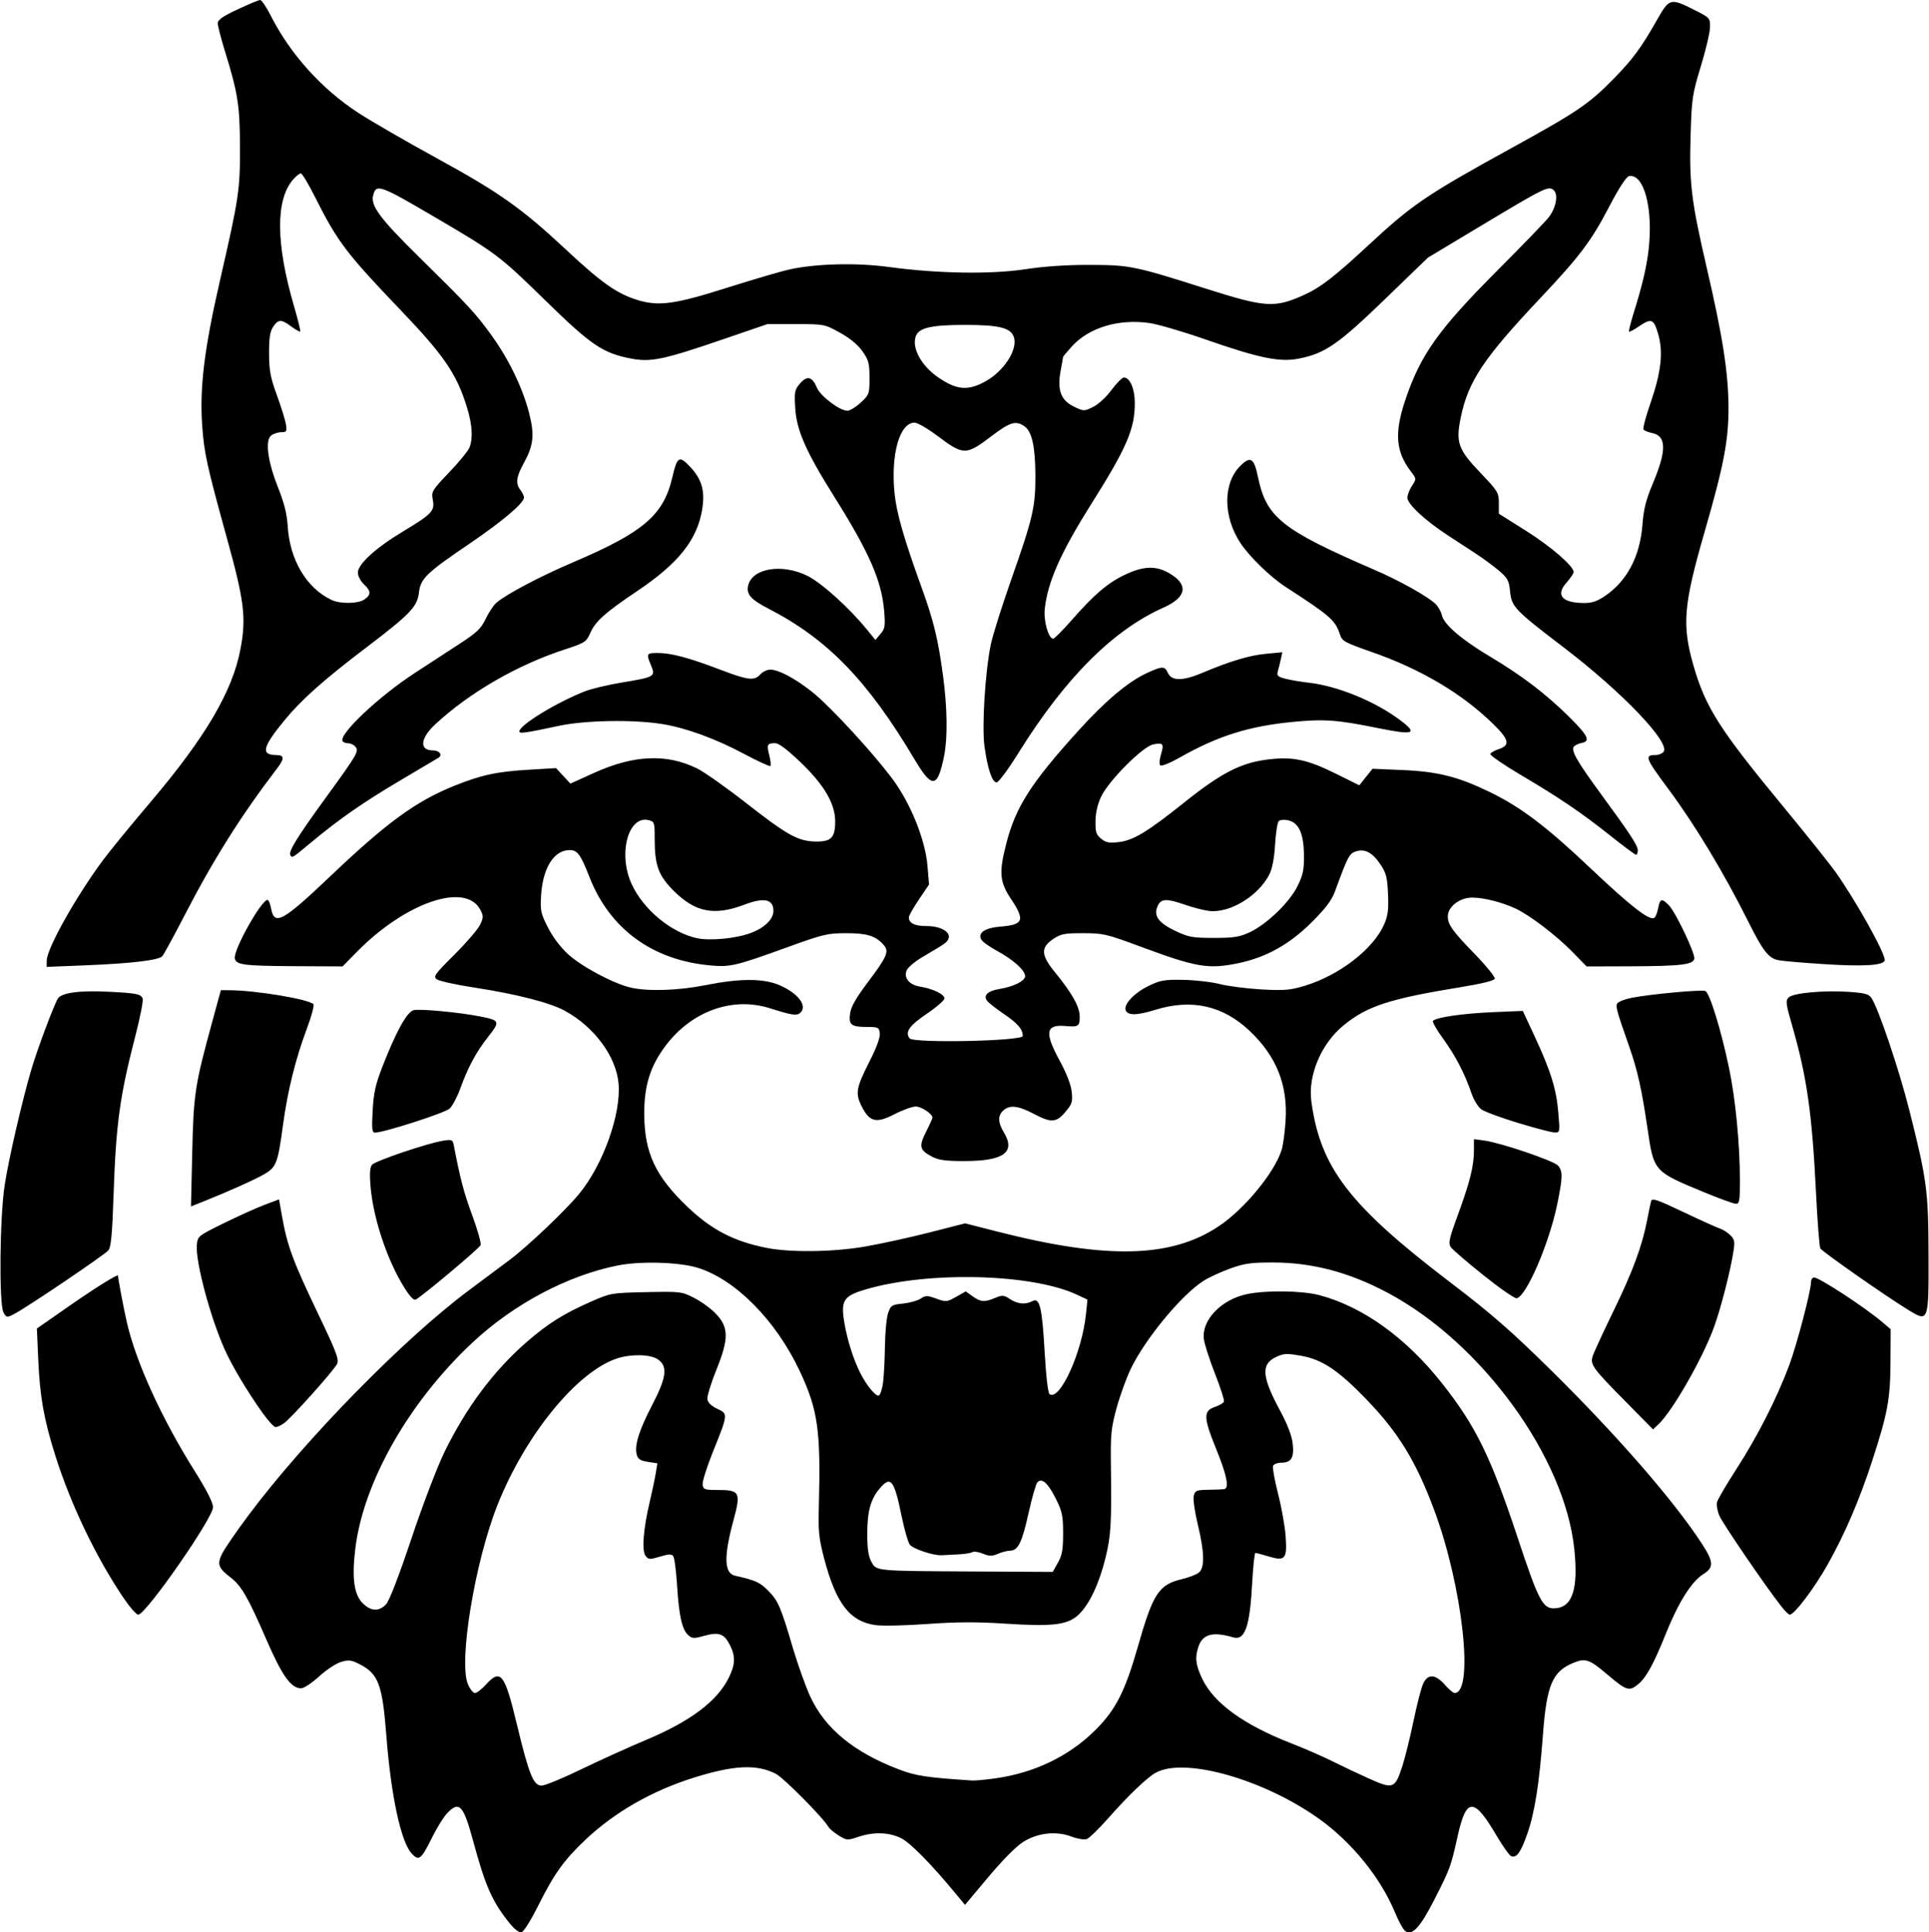 <?xml version="1.0" encoding="UTF-8"?>
<!DOCTYPE svg PUBLIC "-//W3C//DTD SVG 1.0//EN" "http://www.w3.org/TR/2001/REC-SVG-20010904/DTD/svg10.dtd">
<!-- Creator: CorelDRAW -->
<svg xmlns="http://www.w3.org/2000/svg" xml:space="preserve" width="1.667in" height="1.67in" version="1.0" shape-rendering="geometricPrecision" text-rendering="geometricPrecision" image-rendering="optimizeQuality" fill-rule="evenodd" clip-rule="evenodd"
viewBox="0 0 1666.66 1670.46"
 xmlns:xlink="http://www.w3.org/1999/xlink"
 xmlns:xodm="http://www.corel.com/coreldraw/odm/2003">
 <g id="Layer_x0020_1">
  <path id="WildcatFace.svg" fill="black" fill-rule="nonzero" d="M439.84 1662.23c-14.83,-18.52 -20.7,-31.8 -31.32,-71.06 -8.41,-31 -12.02,-34.73 -22.6,-23.47 -2.94,3.13 -8.65,12.37 -12.73,20.54 -9.63,19.39 -11.46,20.82 -17.65,14.12 -9.4,-10.11 -17.92,-49.84 -21.97,-101.87 -3.41,-44.33 -6.86,-53.57 -23.11,-61.86 -7.22,-3.69 -9.44,-3.96 -16.14,-1.94 -4.24,1.27 -12.77,6.9 -18.91,12.53 -6.15,5.63 -13.12,10.23 -15.46,10.23 -8.8,0 -16.33,-10.55 -29.86,-41.6 -16.14,-37.15 -21.81,-47.03 -31.09,-54.12 -10.82,-8.25 -11.97,-11.62 -7.18,-21.06 2.26,-4.4 12.25,-18.96 22.25,-32.36 49.24,-65.94 134.66,-153.13 191.36,-195.28 12.96,-9.68 28.59,-21.33 34.74,-25.93 16.18,-12.17 48.85,-43.26 60.47,-57.58 20.38,-25.06 35.85,-68.48 33.67,-94.57 -1.94,-23.52 -20.94,-49.29 -46.59,-63.25 -12.89,-7.02 -41.32,-14.31 -77.6,-19.91 -16.06,-2.46 -30.85,-5.71 -32.87,-7.18 -3.33,-2.46 -1.98,-4.32 15.15,-21.37 10.35,-10.31 20.3,-21.89 22.17,-25.78 2.97,-6.26 3.01,-7.69 0.31,-12.85 -12.57,-24.39 -64.56,-6.74 -106.9,36.32l-12.25 12.49 -41.12 -0.2c-44.21,-0.24 -50.95,-1.11 -52.02,-6.66 -1.39,-7.26 22.88,-50.64 28.31,-50.64 0.91,0 2.26,3.29 3.01,7.3 2.89,15.46 9.8,11.66 52.42,-28.87 47.66,-45.32 72.88,-63.68 105.56,-76.89 23.67,-9.56 37.23,-12.49 65.62,-14.12l22.72 -1.35 6.22 6.7 6.23 6.7 20.3 -9.2c34.46,-15.62 62.77,-16.85 89.1,-3.96 6.11,2.98 25.06,16.34 42.15,29.7 36.09,28.23 45.24,33.31 60.55,33.54 13.32,0.2 16.77,-3.37 16.77,-17.37 0,-15.31 -9.44,-31.48 -29.78,-50.99 -11.7,-11.22 -18.91,-16.65 -22.17,-16.65 -6.82,0 -7.37,1.15 -5.04,10.43 1.15,4.48 1.59,8.68 0.99,9.28 -0.59,0.59 -10.87,-4.12 -22.8,-10.47 -24.46,-13.08 -50.28,-22.52 -70.62,-25.77 -25.18,-4.09 -66.81,-3.33 -89.73,1.59 -28.91,6.19 -33.86,6.86 -33.86,4.76 0,-5.39 31.76,-24.86 56.54,-34.61 5.67,-2.22 19.98,-5.67 31.8,-7.61 28.63,-4.72 29.5,-5.23 25.58,-14.63 -4.36,-10.43 -4.09,-10.94 5.71,-10.94 11.5,0 26.65,4 53.57,14.24 24.7,9.44 29.86,10.03 35.13,4.2 2.06,-2.26 5.91,-4.08 8.61,-4.08 8.72,0 29.02,12.05 44.05,26.17 21.69,20.38 54.09,56.94 65.19,73.52 14.08,21.02 24.82,49.21 26.57,69.59l1.39 16.49 -8.76 12.97c-4.8,7.1 -8.72,14.07 -8.72,15.46 0,5.04 5.07,7.49 15.54,7.49 11.98,0 20.94,5.16 18.76,10.83 -1.27,3.37 -2.26,4.04 -22.33,15.82 -6.38,3.76 -12.57,8.88 -13.72,11.42 -2.98,6.54 2.02,12.77 11.54,14.31 10.98,1.74 20.98,6.58 20.98,10.11 0,1.67 -6.82,7.65 -15.11,13.24 -15.26,10.31 -19.27,16.06 -14.95,21.37 3.49,4.32 97.78,2.34 97.78,-2.06 0,-5.79 -4.36,-10.94 -16.02,-18.83 -6.5,-4.44 -13.09,-9.56 -14.59,-11.34 -3.93,-4.76 0.16,-8.84 10.74,-10.54 12.02,-1.94 21.93,-6.94 21.93,-11.06 0,-4.96 -10.39,-14.31 -23.99,-21.65 -6.38,-3.41 -12.61,-7.81 -13.8,-9.79 -3.57,-5.83 2.98,-10.31 16.65,-11.38 19.83,-1.59 21.22,-5.39 8.8,-24.07 -9.71,-14.63 -10.39,-22.52 -4.08,-47.26 8.2,-32.04 21.17,-52.42 62.33,-97.9 23,-25.46 42.94,-42.31 58.89,-49.72 13.92,-6.46 15.82,-6.46 18.72,-0.08 3.13,6.82 12.96,6.78 29.42,-0.2 23.75,-10.07 41,-15.27 55.15,-16.57l14.24 -1.35 -1.31 5.99c-0.72,3.29 -1.87,7.97 -2.58,10.43 -1.07,3.89 -0.16,4.76 6.62,6.5 4.36,1.11 13.44,2.66 20.14,3.41 25.02,2.89 57.1,16.02 78.79,32.24 15.86,11.86 12.13,13.29 -18.44,7.1 -35.8,-7.26 -46.79,-8.05 -73.59,-5.51 -38.43,3.69 -65.19,12.06 -98.38,30.89 -8.37,4.72 -15.78,7.69 -16.77,6.74 -0.99,-0.99 -0.72,-5.15 0.59,-9.44 2.86,-9.28 1.87,-10.51 -6.94,-8.6 -8.92,1.9 -38.03,31.13 -44.65,44.81 -3.13,6.5 -4.87,13.88 -5,21.25 -0.12,9.67 0.59,11.94 4.92,15.43 4.13,3.33 6.98,3.89 15.15,2.89 12.73,-1.51 24.63,-8.69 56.9,-34.46 31.52,-25.14 48.26,-33.82 70.78,-36.8 22.2,-2.94 34.66,-0.44 60,12.09l20.3 10.07 5.71 -7.17 5.71 -7.14 25.85 1.11c30.42,1.27 48.06,5.71 75.14,18.84 27.16,13.12 49.21,29.82 88.27,66.85 33.94,32.12 50.12,44.69 54.28,42.11 1.11,-0.72 2.62,-4.48 3.37,-8.37 1.54,-8.33 3.21,-8.8 9.28,-2.5 5.91,6.11 22.84,41.67 21.96,46.15 -0.99,5.16 -11.62,6.43 -55.07,6.58l-38.03 0.12 -12.25 -12.57c-13.88,-14.2 -37,-31.8 -49.21,-37.51 -11.66,-5.43 -27.32,-9.4 -37.31,-9.44 -10.83,-0.04 -21.18,7.85 -21.18,16.14 0,7.33 3.57,12.33 24.11,33.54 9.52,9.83 16.93,19.07 16.46,20.5 -0.56,1.59 -11.46,4.32 -28.43,7.06 -62.53,10.19 -81.72,16.42 -102.22,33.15 -19.27,15.7 -30.93,43.18 -27.92,65.67 7.77,57.42 32.8,90.05 120.03,156.51 35.61,27.12 52.42,41.79 86.96,75.81 57.5,56.67 107.02,113.65 130.93,150.64 9.95,15.34 10.07,20.18 0.83,25.89 -10.11,6.26 -21.65,24.7 -32.67,52.3 -9.91,24.74 -16.45,36.76 -23.08,42.39 -8.09,6.86 -10.39,6.19 -26.48,-7.45 -16.42,-13.96 -19.51,-15.03 -30.54,-10.39 -17.61,7.34 -22.64,19.43 -25.77,61.78 -3.17,42.43 -7.1,67.41 -13.52,85.77 -5.59,16.02 -9.28,21.13 -13.84,19.39 -1.63,-0.63 -7.18,-8.37 -12.41,-17.25 -20.02,-34.18 -26.53,-34.02 -34.18,0.83 -5.59,25.3 -6.46,27.64 -20.3,54.68 -11.82,23.08 -18.56,30.41 -24.51,26.65 -1.82,-1.15 -5.83,-8.25 -8.92,-15.78 -12.49,-30.45 -37.71,-61.54 -66.42,-81.88 -47.94,-33.94 -115.46,-52.98 -140.41,-39.54 -7.46,4 -23.75,19.59 -41.24,39.42 -8.17,9.28 -16.61,17.44 -18.76,18.12 -2.14,0.67 -8.05,-0.31 -13.04,-2.22 -13.09,-5 -28.94,-3.33 -41.48,4.44 -6.07,3.73 -17.69,15.43 -30.21,30.33l-20.35 24.27 -7.37 -8.92c-21.85,-26.49 -40.01,-44.93 -48.06,-48.85 -10.55,-5.11 -23.79,-5.47 -36.92,-0.99 -9.2,3.13 -9.83,3.09 -16.78,-1.19 -3.92,-2.46 -7.89,-5.75 -8.8,-7.3 -4.4,-7.89 -38.81,-42.63 -45.68,-46.12 -16.46,-8.41 -36.16,-7.46 -70.74,3.37 -36.32,11.42 -68.32,29.74 -93.58,53.53 -18.63,17.61 -27.2,29.5 -40.88,56.94 -6.54,13.08 -12.73,22.88 -14.67,23.28 -1.98,0.36 -6.26,-2.98 -10.43,-8.21zm772.07 -135.81c2.26,-6.94 6.46,-23.95 9.36,-37.83 2.89,-13.88 6.58,-28.43 8.2,-32.31 3.96,-9.52 10.55,-9.52 19.04,0.08 3.49,3.96 7.3,7.18 8.44,7.18 17.17,0 6.86,-92.63 -17.57,-158.06 -15.86,-42.54 -31.01,-67.21 -58.88,-96.04 -24.15,-24.98 -37.95,-34.18 -56.23,-37.43 -12.49,-2.22 -14.95,-2.1 -21.65,1.07 -13.28,6.27 -12.33,17.09 4.04,47.39 5.83,10.78 9.56,20.62 10.35,27.32 1.43,12.29 -1.15,16.65 -9.91,16.65 -3.29,0 -6.46,1.27 -7.06,2.78 -0.59,1.55 1.39,12.41 4.36,24.15 3.02,11.7 5.95,28.27 6.54,36.76 1.39,19.55 -0.39,21.65 -14.75,17.33 -5.47,-1.67 -10.59,-3.02 -11.38,-3.02 -0.8,0 -2.02,11.78 -2.81,26.17 -2.02,37.67 -6.26,49.76 -16.46,46.79 -17.41,-5.11 -26.21,-2.85 -29.86,7.69 -3.29,9.36 -2.61,15.82 2.86,27.56 9.95,21.33 35.61,40.09 77.08,56.31 11.85,4.6 28.03,11.66 35.93,15.66 7.89,3.96 22.2,10.74 31.76,15.03 20.74,9.24 22.13,8.69 28.59,-11.22zm-709.65 2.93c16.18,-7.81 40.96,-19.03 55.04,-24.94 39.1,-16.34 62.22,-33.7 72.33,-54.2 5.59,-11.3 5.83,-18.36 0.99,-28 -5.2,-10.27 -9.52,-11.7 -23.36,-7.85 -7.85,2.22 -9.48,2.1 -12.85,-0.95 -5.27,-4.8 -7.93,-16.74 -9.56,-43.26 -0.79,-12.41 -2.26,-23.67 -3.33,-25.02 -1.47,-1.86 -4.16,-1.74 -11.5,0.52 -8.8,2.66 -9.87,2.58 -12.37,-0.67 -3.45,-4.44 -1.98,-23.28 3.57,-46.67 2.14,-9.04 4.48,-20.22 5.24,-24.86l1.39 -8.45 -8.33 -1.31c-6.62,-1.07 -8.56,-2.38 -9.59,-6.5 -1.98,-7.85 2.14,-20.94 13.48,-42.74 12.45,-23.87 13.6,-33.59 4.68,-39.45 -6.54,-4.32 -22.84,-4.64 -34.89,-0.76 -34.78,11.3 -79.66,66.34 -103.73,127.17 -19.39,49.01 -33.58,135.09 -25.41,154.44 1.74,4.24 4.52,7.69 6.07,7.69 1.58,0 5.79,-3.21 9.39,-7.18 12.89,-14.16 16.3,-9.83 26.89,34.3 10.43,43.34 14.28,52.93 21.37,52.93 2.81,0 18.36,-6.38 34.5,-14.23zm357.62 7.97c33.9,-4.72 64,-19.23 86.6,-41.79 17.61,-17.57 25.62,-33.31 36.68,-72.01 13.2,-46.28 18.12,-53.77 38.46,-58.53 5.99,-1.43 12.49,-3.96 14.47,-5.71 5,-4.32 4.64,-17.65 -1.11,-41.48 -2.62,-10.75 -4.17,-21.81 -3.49,-24.63 1.15,-4.68 2.26,-5.15 12.41,-5.31 6.15,-0.08 12.33,-0.32 13.76,-0.52 4.76,-0.63 2.58,-11.78 -6.82,-34.89 -11.02,-27.08 -11.18,-32.83 -1.03,-36.24 3.89,-1.31 7.41,-3.37 7.81,-4.64 0.44,-1.23 -3.06,-12.09 -7.77,-24.11 -4.72,-12.05 -9.04,-25.42 -9.6,-29.74 -2.22,-16.37 14.99,-34.37 37.28,-39.02 16.65,-3.45 47.58,-3.02 62.37,0.87 37.71,9.91 75.26,36.91 106.51,76.61 29.06,36.88 41.83,63.05 65.15,133.31 18.08,54.56 21.65,61.34 32.04,60.83 15.22,-0.8 20.42,-16.5 16.85,-51.07 -8.25,-79.78 -80.06,-178.48 -161.34,-221.7 -33.19,-17.69 -64.99,-26.09 -98.85,-26.17 -19.11,-0.04 -24.82,0.75 -37.11,5.15 -8.01,2.89 -18.36,7.65 -23.04,10.59 -18.99,12.02 -50.48,50.04 -63.09,76.25 -3.81,7.93 -9.31,23.16 -12.25,33.86 -4.76,17.53 -5.27,22.64 -4.88,51.27 0.64,48.18 0,59.04 -4.64,78.04 -5.35,21.96 -13.84,40.09 -22.92,48.89 -9.6,9.28 -22.17,10.87 -64.04,8.13 -24.23,-1.59 -41.75,-1.51 -66.78,0.28 -18.63,1.39 -38.86,1.82 -44.85,1.03 -22.36,-2.97 -34.5,-18.68 -44.76,-58.01 -4.44,-17.01 -5.08,-23.35 -4.48,-44.45 1.74,-65.86 -0.71,-83.43 -16.41,-116.97 -20.54,-43.82 -55.47,-79.27 -88.22,-89.46 -15.98,-4.96 -49.33,-5.95 -69.07,-2.06 -43.34,8.61 -89.93,33.27 -125.5,66.5 -55.04,51.39 -94.45,120.62 -101.47,178.2 -3.09,25.46 -1.19,39.73 6.34,47.27 7.1,7.1 14.16,7.41 20.22,0.95 2.85,-3.02 11.02,-24.23 21.89,-56.67 9.64,-28.87 22.28,-61.94 28.47,-74.7 18.91,-38.78 42.67,-70.54 71.29,-95.44 18.28,-15.86 31.84,-24.39 55.52,-34.81 16.81,-7.41 17.57,-7.57 47.54,-8.21 29.66,-0.63 30.77,-0.52 41.39,4.88 5.99,3.01 14.35,9.04 18.56,13.36 11.66,11.89 11.85,21.69 0.95,48.69 -4.68,11.58 -8.21,23.12 -7.85,25.61 0.4,2.98 3.41,5.87 8.53,8.29 9.48,4.44 9.52,4.2 -4,37.87 -5.11,12.73 -9,25.18 -8.65,27.72 0.59,4.2 1.78,4.6 12.97,4.6 19.35,0 20.3,1.9 13.56,26.72 -8.37,31.01 -7.93,45.28 1.51,47.39 17.88,4 21.65,5.75 28.87,13.17 8.56,8.8 10.63,13.72 21.41,50.28 4.01,13.52 10.59,31.92 14.67,40.88 12.69,27.68 37.71,48.3 76.69,63.13 14.71,5.59 23.75,6.98 63.33,9.59 2.46,0.16 11.42,-0.67 19.94,-1.86zm54.2 -186.44c3.65,-6.46 4.48,-11.3 4.48,-25.34 0,-15.27 -0.76,-18.87 -6.31,-30.02 -6.9,-13.76 -12.29,-18.44 -16.06,-13.92 -1.23,1.51 -4.56,13.24 -7.41,26.01 -5.67,25.7 -9.08,32.71 -15.94,32.87 -2.5,0.04 -7.33,1.27 -10.7,2.74 -5.07,2.18 -7.33,2.14 -12.93,-0.16 -3.72,-1.55 -7.89,-2.14 -9.24,-1.27 -1.35,0.83 -7.1,1.7 -12.73,1.94 -5.67,0.24 -11.66,0.56 -13.36,0.68 -7.14,0.56 -25.46,-5.55 -28,-9.36 -1.47,-2.22 -4.48,-12.81 -6.7,-23.47 -6.74,-32.8 -9.52,-36.28 -19.35,-24.63 -7.69,9.16 -10.55,19.71 -10.55,39.06 0,12.69 0.95,19.23 3.53,23.99 4.48,8.21 2.3,8.01 89.93,8.48l66.85 0.36 4.48 -7.97zm-151.2 -155.36c0.76,-5.55 1.51,-19.83 1.67,-31.68 0.16,-11.86 1.39,-24.78 2.73,-28.71 2.3,-6.74 3.17,-7.26 12.89,-8.25 5.71,-0.59 12.57,-2.5 15.22,-4.24 4.32,-2.89 5.67,-2.89 13.56,-0.04 8.37,3.02 9.16,2.93 17.13,-1.55l8.33 -4.68 5.95 4.24c7.02,5 10.31,5.24 19.51,1.35 6.22,-2.58 7.45,-2.46 12.77,1.03 6.58,4.36 13.44,4.96 19.39,1.78 6.3,-3.37 8.37,5.11 10.59,44.21 1.27,21.65 2.89,35.45 4.32,36.32 9,5.59 27.99,-36.36 31.36,-69.19l1.31 -12.65 -9.04 -4.24c-39.02,-18.32 -128.79,-20.54 -182.88,-4.52 -19.11,5.67 -21.49,9.52 -18.12,29.22 2.58,14.99 7.77,31.32 13.76,43.18 5.28,10.39 13.24,20.14 15.82,19.27 1.31,-0.44 3.01,-5.31 3.72,-10.87zm-15.74 -117.89c13.2,-2.26 38.15,-7.69 55.39,-12.09l31.33 -8.01 27.48 7.02c94.89,24.23 150.36,23 191.52,-4.36 22.52,-14.91 48.89,-47.03 54.72,-66.57 1.19,-4.04 2.7,-15.15 3.29,-24.74 2.02,-30.97 -7.89,-55.83 -31.09,-77.76 -23.04,-21.81 -50.08,-27.88 -81.17,-18.28 -16.26,5.04 -24.15,5.15 -25.97,0.48 -1.9,-5 7.26,-14.87 19.35,-20.82 10.46,-5.11 13.8,-5.75 30.25,-5.47 10.15,0.16 24.46,1.78 31.8,3.65 7.33,1.86 23.59,3.93 36.12,4.64 19.75,1.07 24.74,0.63 37.31,-3.17 29.98,-9.12 59.08,-31.6 68.52,-52.86 3.37,-7.65 4.04,-12.73 3.45,-26.33 -0.59,-14.31 -1.55,-18.16 -6.43,-25.5 -6.94,-10.51 -13.8,-14.11 -21.57,-11.38 -5.59,1.98 -6.74,4.2 -17.93,34.69 -2.78,7.57 -8.09,14.59 -20.3,26.73 -18.79,18.72 -38.94,29.98 -62.41,34.97 -26.65,5.63 -36.56,3.96 -86.05,-14.43 -28.63,-10.63 -31.64,-11.34 -48.89,-11.34 -16.34,0 -19.27,0.59 -26.09,5.19 -10.63,7.26 -10.31,13.72 1.39,28.11 15.26,18.71 21.77,30.33 21.77,38.94 0,8.21 -1.23,9 -12.17,8.01 -17.25,-1.58 -18.48,5.47 -5.2,29.86 5.87,10.79 9.76,20.7 10.43,26.89 0.95,8.76 0.4,10.55 -5.39,17.44 -7.93,9.44 -12.26,9.72 -27.72,1.55 -13.2,-6.94 -20.5,-7.73 -26.01,-2.74 -4.84,4.4 -4.72,10.35 0.35,18.72 10.59,17.33 0.28,24.98 -33.86,25.02 -15.54,0.04 -22.24,-0.79 -27.56,-3.53 -11.3,-5.79 -12.17,-9 -5.75,-21.69 3.09,-6.07 5.59,-11.62 5.59,-12.3 0,-3.25 -9.56,-9.63 -14.47,-9.63 -3.02,0 -11.19,2.94 -18.12,6.54 -16.02,8.25 -21.69,6.94 -28.51,-6.54 -5.79,-11.5 -5.04,-15.86 7.02,-39.65 5.75,-11.3 8.96,-20.14 8.57,-23.59 -0.64,-5.15 -1.31,-5.51 -10.91,-5.55 -13.92,-0.04 -16.14,-1.78 -14.79,-11.62 0.76,-5.75 5.07,-13.4 15.35,-27.04 16.93,-22.52 18.68,-26.72 13.48,-32.48 -6.98,-7.69 -14.19,-9.91 -32.24,-9.91 -16.06,0 -19.87,0.91 -50.91,12.17 -44.53,16.14 -49.25,17.25 -66.38,15.7 -50,-4.48 -86.92,-31.41 -104.48,-76.13 -7.81,-19.91 -10.51,-23.59 -17.25,-23.59 -13.41,0 -23.08,15.19 -24.63,38.54 -0.87,13.84 -0.44,15.94 5.87,28.39 4.16,8.2 10.98,17.21 17.56,23.23 11.7,10.71 39.46,25.42 54.17,28.75 15.07,3.41 41.36,2.5 65.07,-2.26 29.46,-5.87 49.68,-5.83 63.52,0.2 15.74,6.82 24.03,17.6 18.12,23.51 -3.13,3.13 -6.98,2.58 -26.65,-3.65 -32.35,-10.23 -67.72,2.54 -90.21,32.59 -13.36,17.85 -18.52,34.7 -18.32,59.56 0.28,32.87 9.67,53.02 37,79.19 20.85,20.02 40.13,30.1 68.48,35.77 20.58,4.16 57.54,3.69 85.13,-1.03zm-98.57 -271.1c11.98,-4.48 19.59,-11.93 19.59,-19.19 0,-10.03 -8.05,-11.78 -24.94,-5.35 -26.21,9.95 -42.63,6.74 -61.42,-12.06 -13.12,-13.17 -16.3,-21.89 -16.3,-45.2 0,-13.68 -0.24,-14.51 -5.11,-15.74 -17.76,-4.44 -26.77,29.11 -14.79,55.24 10.07,22.05 34.34,42.11 56.62,46.83 11.3,2.38 33.7,0.24 46.35,-4.52zm431.22 -0.59c14.79,-6.9 34.54,-25.89 41.4,-39.93 4.84,-9.8 5.71,-14.16 5.55,-27.2 -0.2,-18.44 -4.48,-27.72 -13.76,-29.74 -3.29,-0.71 -6.9,-0.4 -8.01,0.75 -1.15,1.11 -2.57,10.23 -3.17,20.22 -0.71,11.78 -2.42,20.81 -4.92,25.78 -9.44,18.8 -34.7,34.02 -52.46,31.6 -4.76,-0.63 -13.96,-3.02 -20.46,-5.31 -15.86,-5.55 -20.78,-5.35 -23.63,0.99 -3.85,8.41 0.56,14.67 15.23,21.61 11.58,5.47 14.87,6.07 33.39,6.07 17.17,0 22.17,-0.8 30.85,-4.84zm-973.69 575c-23.76,-35.33 -45.24,-80.18 -58.65,-122.53 -9.83,-31 -13.41,-51.15 -14.79,-83.15l-1.19 -26.8 25.33 -17.65c24.43,-17.09 44.81,-29.82 44.81,-28.07 0,2.46 4.64,27.04 7.46,39.57 7.81,34.73 30.02,83.55 59.12,129.82 10.15,16.18 15.55,26.85 15.55,30.77 0,9.44 -58.09,92.91 -64.67,92.91 -1.63,0 -7.46,-6.7 -12.96,-14.87zm1432.9 7.18c-14.28,-18.32 -50.36,-71.22 -53.17,-77.92 -1.7,-4.04 -2.57,-9.32 -1.98,-11.7 0.59,-2.42 8.25,-15.43 16.97,-28.94 18.08,-28.07 34.62,-60.55 45.2,-88.82 6.82,-18.16 19.07,-64.83 19.11,-72.8 0.04,-1.98 1.19,-3.61 2.62,-3.61 4.48,0 44.06,25.89 59,38.62l7.18 6.11 -0.16 28.43c-0.16,31.88 -2.42,44.17 -15.67,84.9 -11.06,34.06 -23.91,64 -38.94,90.6 -11.54,20.38 -28.55,42.83 -32.48,42.83 -0.95,0 -4.4,-3.45 -7.69,-7.69zm-134.26 -176.57c-28.51,-28.91 -30.65,-31.84 -28.43,-39.14 0.91,-3.01 9.08,-20.7 18.12,-39.33 16.65,-34.14 24.82,-56.35 29.11,-79.03 1.27,-6.78 2.78,-13.84 3.29,-15.74 0.83,-2.85 5.23,-1.35 28.07,9.52 14.95,7.1 29.07,13.48 31.41,14.2 2.34,0.71 6.27,3.17 8.72,5.47 3.73,3.49 4.28,5.59 3.21,12.81 -2.54,17.29 -10.91,50.12 -17.01,66.89 -9.95,27.28 -35.89,72.61 -48.1,84.1l-4.64 4.32 -23.75 -24.07zm-1178.58 9.28c-13.24,-18.67 -25.81,-39.77 -32.35,-54.32 -12.37,-27.56 -25.26,-75.7 -24.07,-90.01 0.64,-7.89 0.76,-7.97 23.24,-19.07 12.41,-6.11 28.23,-13.24 35.17,-15.86l12.65 -4.76 2.42 13.76c4.76,26.8 9.4,39.33 32.36,87.24 14.71,30.77 17.17,37.31 15.42,41.16 -2.54,5.51 -39.61,46.95 -46.11,51.51 -2.54,1.74 -5.71,3.17 -7.1,3.17 -1.39,0 -6.62,-5.75 -11.62,-12.81zm-223.52 -86.2c-4,-7.02 -3.29,-82.72 1.03,-110.35 3.61,-23.16 15.11,-72.92 22.96,-99.53 5.19,-17.61 19.15,-54.96 22.92,-61.42 3.06,-5.15 18.44,-7.26 43.86,-6.03 24.3,1.23 27.99,1.94 29.5,5.91 0.67,1.7 -2.06,15.74 -6.03,31.17 -13.8,53.41 -17.01,76.61 -19.15,139.5 -1.11,33.15 -2.18,44.25 -4.44,46.99 -3.21,3.89 -70.62,49.44 -81.41,55 -6.38,3.29 -6.66,3.25 -9.24,-1.23zm1646.59 -2.22c-19.19,-11.7 -74.55,-50.44 -76.09,-53.21 -0.83,-1.43 -2.5,-22.92 -3.73,-47.74 -3.41,-69.11 -7.89,-100.59 -20.58,-144.65 -5.55,-19.19 -5.87,-21.81 -3.09,-24.58 3.89,-3.93 31.01,-6.35 52.94,-4.76 13.32,0.99 16.54,1.9 18.8,5.47 6.22,9.8 23.87,62.17 32.56,96.71 15.19,60.19 16.46,69.63 16.61,124.59 0.16,58.76 0.12,58.92 -17.41,48.18zm-1300.07 -19.23c-15.03,-24.03 -27.08,-60.31 -29.34,-88.35 -0.83,-10.39 -0.43,-15.74 1.35,-17.92 2.81,-3.37 47.74,-18.59 61.26,-20.78 7.69,-1.23 8.48,-0.91 9.35,3.53 5.75,29.86 8.69,41 15.94,60.67 4.68,12.65 7.97,24.34 7.3,26.05 -1.03,2.69 -48.93,42.98 -55.87,46.94 -1.83,1.07 -4.96,-2.1 -10,-10.15zm932.74 -10.82c-14.12,-11.26 -26.85,-22.21 -28.27,-24.35 -2.26,-3.29 -1.31,-7.5 6.43,-28.55 10.23,-27.8 13.64,-41.59 13.64,-55.31l0 -9.4 9.16 1.23c14.28,1.98 59.59,17.37 63.4,21.53 4.36,4.84 4.24,10.03 -0.56,33.51 -7.02,34.02 -26.76,79.78 -35.09,81.29 -1.67,0.31 -14.59,-8.65 -28.71,-19.94zm-1116.13 -106.23c1.15,-50.64 2.3,-58.09 17.33,-112.97l7.41 -27.2 7.37 0.04c22.84,0.12 68.24,7.65 72.64,12.06 0.91,0.91 -1.67,10.51 -5.71,21.3 -9.8,26.17 -16.61,53.69 -20.58,83.07 -4.44,32.99 -5.75,36.52 -16.02,42.5 -8.13,4.76 -31.48,15.23 -53.49,23.99l-10.03 4 1.07 -46.79zm1306.38 34.3c-43.18,-17.85 -42.98,-17.61 -48.5,-55.4 -4.84,-33.15 -8.6,-49.92 -15.66,-70.1 -10.63,-30.3 -11.74,-34.14 -10.63,-37.11 0.68,-1.74 6.23,-4 13.17,-5.35 16.74,-3.21 59.64,-7.14 63.17,-5.79 3.69,1.43 13.64,33.58 20.42,66.14 5.71,27.16 9.48,66.22 9.48,97.67 0,17.96 -0.39,20.22 -3.61,20.1 -1.98,-0.08 -14.51,-4.64 -27.83,-10.15zm-1150.43 -70.27c0.83,-15.22 2.46,-22.68 8.25,-37.55 12.01,-30.93 21.37,-47.9 27.2,-49.37 5.31,-1.35 39.73,1.9 57.5,5.43 17.17,3.41 17.44,4.16 6.82,17.68 -10.47,13.36 -17.44,26.37 -24.23,45.17 -2.54,6.98 -6.58,14.51 -9,16.81 -3.96,3.73 -56.94,20.78 -64.52,20.78 -2.54,0 -2.89,-3.09 -2.02,-18.96zm989.95 10.51c-14.67,-4.44 -28.95,-9.76 -31.68,-11.74 -2.74,-1.98 -6.5,-8.21 -8.41,-13.8 -5.79,-17.05 -13.96,-32.68 -24.62,-47.35 -5.59,-7.65 -9.48,-14.59 -8.65,-15.35 3.29,-3.05 25.46,-6.3 50.83,-7.41l26.77 -1.15 9.95 21.33c14.12,30.33 19.04,46.04 20.74,66.22 1.47,17.69 1.47,17.69 -3.41,17.53 -2.66,-0.08 -16.85,-3.81 -31.52,-8.29zm-1271.64 -140.45c0,-10.11 24.86,-54.48 48.22,-86.17 5.87,-7.93 24.35,-30.57 41.12,-50.28 47.7,-56.22 71.21,-96.11 78.07,-132.56 5.16,-27.4 3.41,-41.56 -12.05,-97.31 -16.85,-60.91 -19.43,-72.64 -21.06,-96.55 -2.22,-32.5 1.9,-65.94 15.34,-124.57 16.5,-71.95 17.53,-78.73 17.37,-116.54 -0.16,-35.22 -1.87,-46.02 -12.97,-81.85 -3.41,-11.15 -6.26,-22.06 -6.26,-24.25 0,-2.99 4.32,-6 17.25,-12.06 9.48,-4.44 18.24,-8.08 19.47,-8.08 1.23,0 5.43,6.24 9.28,13.85 16.77,32.98 43.58,62.79 75.14,83.46 10.7,7.03 41.2,24.66 67.72,39.18 54.52,29.83 73.75,43.43 111.86,79.01 30.77,28.75 43.9,38.07 61.38,43.61 18.83,5.97 32.48,4.13 79.22,-10.69 22.01,-6.98 46.04,-14 53.37,-15.59 22.84,-4.97 57.66,-5.81 85.17,-2.06 42.11,5.73 88.23,6.51 118.04,1.99 16.89,-2.56 36.17,-3.85 56.46,-3.78 33.98,0.11 38.35,1 99.53,20.45 51.71,16.43 59.64,16.96 84.7,5.73 14.63,-6.55 26.45,-15.67 56.94,-43.98 37.23,-34.53 49.52,-42.87 122.72,-83.14 56.94,-31.31 66.97,-38.12 88.15,-59.71 16.65,-16.97 24.03,-26.97 37.59,-50.87 10.86,-19.16 11.62,-19.35 32.75,-8.7 13.13,6.62 13.36,6.85 13.2,14.89 -0.08,4.49 -3.65,19.71 -7.97,33.82 -7.34,24.13 -7.85,27.67 -8.8,59.6 -1.27,41.49 0.67,57.24 14,114.59 13.72,59.05 18.63,90.45 18.75,120.37 0.12,28.59 -4.04,50.24 -20.7,107.93 -18.32,63.48 -19.67,80.45 -9.36,116.06 10.31,35.65 22.56,54.84 77.8,121.73 19.94,24.19 40.24,49.6 45.08,56.43 17.72,25.18 42.23,69.07 42.23,75.69 0,4.68 -17.61,5.87 -53.26,3.53 -17.41,-1.11 -34.77,-2.62 -38.58,-3.33 -8.49,-1.63 -13.41,-7.89 -26.21,-33.59 -20.97,-41.95 -45.6,-82.87 -68.8,-114.2 -20.18,-27.16 -21.06,-29.58 -11.18,-29.58 2.5,0 5.59,-1.23 6.82,-2.74 6.39,-7.65 -35.72,-51.7 -85.93,-90.01 -42.74,-32.59 -45.44,-35.41 -46.75,-48.85 -0.87,-9.12 -2.06,-11.34 -9.44,-17.68 -4.68,-3.97 -13.56,-10.55 -19.75,-14.59 -6.22,-4.04 -17.45,-11.42 -24.98,-16.33 -19.39,-12.69 -34.58,-26.81 -34.54,-32.16 0,-2.42 1.78,-7.14 3.96,-10.39 3.93,-5.99 3.93,-5.99 -0.99,-12.45 -13.05,-17.09 -14.31,-33.23 -4.92,-61.34 13.13,-39.28 28.63,-61.12 79.54,-112.17 21.96,-22.02 42.03,-42.8 44.61,-46.18 6.46,-8.47 8.44,-19.94 4.08,-23.56 -4.44,-3.69 -7.69,-2.07 -63.52,31.44l-45 27.01 -37.16 35.92c-40.28,38.96 -51.91,46.99 -74.35,51.36 -16.81,3.28 -34.06,-0.26 -80.73,-16.52 -19.51,-6.8 -41.35,-13.19 -48.53,-14.21 -26.73,-3.78 -52.34,3.96 -67.09,20.27 -4.16,4.61 -7.57,8.71 -7.57,9.12 0,0.4 -0.91,5.61 -2.02,11.57 -3.21,16.76 0.04,25.75 11.14,31.15 8.76,4.28 8.96,4.28 16.81,0.44 4.52,-2.18 11.42,-8.55 15.94,-14.66 4.4,-5.93 9.2,-10.78 10.71,-10.78 5.27,0 9.44,9.77 9.44,22.1 0,22.36 -6.94,38.5 -37.27,86.68 -26.81,42.51 -38.15,68.12 -40.57,91.36 -1.07,10.43 3.25,25.66 7.3,25.66 1.03,0 8.17,-7.18 15.82,-15.9 19.67,-22.44 31.32,-32.4 46.35,-39.5 15.78,-7.45 26.41,-7.89 37.67,-1.5 17.41,9.87 15.78,20.94 -4.32,29.9 -43.85,19.51 -85.17,60.91 -125.58,125.78 -8.76,14.11 -17.17,25.42 -18.87,25.42 -3.85,0 -7.73,-11.58 -10.47,-31.21 -2.34,-17.01 0.56,-63.92 5.43,-87.87 1.63,-7.89 9.75,-33.74 18.12,-57.46 18.48,-52.54 20.58,-61.82 20.46,-89.3 -0.16,-24.78 -3.01,-37.51 -9.44,-41.99 -7.37,-5.19 -12.37,-3.73 -28.03,8.13 -22.68,17.21 -24.43,17.21 -47.46,-0.04 -8.25,-6.19 -17.01,-11.26 -19.47,-11.26 -12.96,0 -20.74,27.36 -17.33,61.11 1.7,17.05 8.01,38.94 23.43,81.56 10.39,28.67 14.24,44.57 18.52,76.53 3.65,27.12 4.01,53.29 0.95,68.6 -5.67,28.27 -10.35,28.95 -25.41,3.65 -40.85,-68.68 -75.26,-104.2 -126.45,-130.65 -15.46,-7.93 -19.43,-12.57 -17.53,-20.22 3.73,-14.91 29.5,-18.95 51.31,-8.09 12.13,6.07 36,27.59 51.07,46.11l7.54 9.24 4.4 -5.16c3.85,-4.52 4.24,-6.82 3.21,-19.47 -2.1,-26.37 -12.73,-50.71 -43.62,-99.89 -23.95,-38.15 -32.16,-56.82 -33.27,-75.73 -0.87,-14.23 -0.52,-16.02 4.12,-21.4 6.15,-7.14 10.59,-6.05 14.59,3.6 3.09,7.35 19.75,19.94 26.37,19.94 2.1,0 7.26,-3.13 11.46,-7.02 7.45,-6.83 7.65,-7.43 7.65,-21.39 0,-12.63 -0.76,-15.4 -6.15,-23.07 -4.01,-5.66 -10.83,-11.3 -19.51,-16.07 -13.2,-7.29 -13.56,-7.35 -37.94,-7.35l-24.67 0 -40.01 13.7c-49.29,16.88 -60.59,19.26 -77,16.23 -25.14,-4.65 -35.05,-11.36 -75.54,-50.98 -38.66,-37.82 -42.27,-40.55 -93.78,-70.76 -49.05,-28.78 -51.86,-29.78 -54.48,-19.36 -2.26,8.87 6.07,20.01 39.22,52.67 43.7,43.03 49.29,49.06 63.28,68.44 14.67,20.31 26.65,45 32.2,66.43 4.96,19.19 4.08,28.19 -4.32,43.54 -6.78,12.29 -7.45,17.72 -2.97,23.63 1.67,2.22 3.01,5.04 3.01,6.3 0,4.84 -18.44,20.5 -47.42,40.17 -37.31,25.34 -42.03,29.98 -43.42,42.27 -1.35,11.94 -7.81,18.68 -45.64,47.39 -37.11,28.19 -56.19,45.2 -71.02,63.36 -18.68,22.88 -20.15,29.38 -6.59,29.5 7.02,0.04 7.18,2.98 0.64,11.58 -30.97,40.48 -55,78.63 -79.98,127.01 -9.31,18.04 -18,33.98 -19.31,35.37 -3.25,3.41 -26.72,6.19 -66.5,7.81l-33.35 1.35 0 -5.63zm274.59 -312.02c5.91,-4.12 5.79,-7.3 -0.56,-13.24 -2.81,-2.65 -5.11,-7.14 -5.11,-9.95 0,-7.33 15.46,-21.45 39.3,-35.76 24.9,-15.03 27.28,-17.57 25.46,-27.2 -1.31,-7.14 -0.71,-8.13 14.19,-23.75 8.61,-8.96 16.5,-18.68 17.57,-21.53 3.13,-8.21 2.38,-19.75 -2.34,-35.01 -8.8,-28.54 -19.67,-44.44 -57.38,-83.85 -46.79,-48.91 -54.48,-59.09 -73.52,-96.99 -5.79,-11.57 -11.46,-21.04 -12.61,-21.04 -1.11,0 -4.09,2.37 -6.62,5.28 -15.27,17.49 -15.03,55.36 0.71,109.37 3.41,11.7 5.87,21.62 5.43,22.05 -0.44,0.43 -3.93,-1.52 -7.73,-4.33 -8.76,-6.47 -11.3,-6.41 -15.74,0.34 -2.7,4.13 -3.53,9.69 -3.49,23.09 0.08,14.71 1.19,20.74 6.82,36.13 3.69,10.15 7.22,21.45 7.78,25.14 0.91,5.99 0.52,6.66 -3.93,6.66 -2.73,0 -6.66,1.27 -8.76,2.78 -5.55,4.09 -3.13,22.56 5.98,45.36 5.2,13.09 7.57,22.56 8.21,32.83 1.74,29.46 16.3,53.93 38.07,64.12 7.53,3.49 22.96,3.25 28.27,-0.48zm1072.11 -2.85c19.11,-12.77 30.49,-34.22 32.59,-61.5 1.03,-13.56 3.06,-21.69 8.76,-35.25 12.33,-29.26 12.21,-41.75 -0.48,-44.29 -3.41,-0.67 -6.74,-2.06 -7.37,-3.09 -0.63,-1.03 2.1,-11.34 6.11,-22.88 9.24,-26.83 11.14,-43.94 6.62,-59.56 -3.85,-13.23 -5.83,-13.98 -16.85,-6.49 -4.16,2.83 -7.93,4.81 -8.37,4.39 -0.39,-0.42 1.51,-8.05 4.28,-16.96 7.02,-22.38 10.87,-38.66 12.57,-53.14 4.28,-35.79 -3.81,-66.76 -16.81,-64.31 -2.46,0.46 -8.6,9.98 -17.52,27.02 -15.27,29.25 -25.1,42.25 -59.12,78.34 -49.21,52.16 -62.37,71.91 -68.83,103.24 -4.48,21.69 -2.34,27.64 17.13,48.02 14.91,15.58 15.74,17.01 15.78,25.85l0 9.32 23.48 14.79c21.53,13.56 41.2,30.57 41.2,35.69 0,1.15 -2.78,5.24 -6.19,9.12 -9.48,10.78 -4.09,17.33 14.55,17.61 7.14,0.12 11.58,-1.31 18.48,-5.91zm-534.59 -186.08c15.22,-8.67 26.76,-26.39 24.11,-36.98 -2.18,-8.75 -12.01,-11.41 -42.15,-11.41 -29.38,0 -40.05,2.41 -42.82,9.66 -3.81,10.02 4.64,25.6 19.31,35.7 16.14,11.12 26.13,11.85 41.56,3.04zm-601.52 410c-1.9,-3.06 5.75,-15.46 29.98,-48.85 28.31,-38.94 29.46,-41 26.17,-44.96 -1.35,-1.63 -4.12,-2.93 -6.19,-2.93 -2.02,0 -4.2,-0.83 -4.84,-1.82 -3.57,-5.79 31.17,-38.58 62.45,-58.96 9.59,-6.26 26.21,-17.09 36.96,-24.07 16.73,-10.87 20.18,-14.08 24.3,-22.76 2.66,-5.55 6.82,-11.78 9.24,-13.88 8.8,-7.49 37.87,-22.84 66.02,-34.85 61.11,-26.05 78.39,-40.8 86.01,-73.35 4.28,-18.4 5.98,-19.39 15.58,-9.16 10.07,10.79 12.85,20.7 10.27,36.64 -4.28,26.37 -20.5,46.71 -56.5,70.86 -27.52,18.48 -35.72,25.81 -40.2,35.96 -3.49,7.81 -4.6,8.57 -21.45,14.08 -41.52,13.48 -82.59,37.19 -112.45,64.79 -13.13,12.13 -14.16,22.68 -2.22,22.68 5.75,0 8.72,3.96 4.76,6.43 -1.58,0.95 -16.1,9.59 -32.28,19.15 -32.35,19.11 -52.94,33.39 -77.16,53.53 -17.25,14.35 -16.85,14.07 -18.44,11.5zm1141.11 -16.78c-25.61,-20.3 -43.97,-32.75 -78.04,-52.89 -14.67,-8.69 -26.29,-16.74 -25.85,-17.85 0.48,-1.15 3.69,-2.97 7.18,-4.12 10.35,-3.37 9.2,-8.33 -5.24,-22.32 -27,-26.21 -62.33,-47.03 -105,-61.9 -22.33,-7.77 -25.06,-9.24 -26.77,-14.55 -4.16,-12.77 -8.01,-16.18 -47.42,-41.72 -12.77,-8.29 -31.01,-26.01 -38.7,-37.67 -15.15,-22.92 -15.23,-51.7 -0.16,-66.73 8.8,-8.8 11.9,-6.86 15.27,9.52 7.26,35.09 20.42,45.6 100.6,80.26 21.41,9.24 45.52,22.68 52.62,29.3 2.5,2.3 5.07,6.82 5.79,10.03 1.74,7.97 16.78,20.9 41.28,35.53 28.11,16.81 48.1,32.04 68.2,51.83 16.81,16.61 19.27,21.53 11.42,23 -2.18,0.4 -5.07,1.67 -6.42,2.78 -3.57,2.9 1.51,12.06 22.44,40.65 26.01,35.49 32.4,45.24 32.4,49.48 0,2.14 -0.71,3.85 -1.55,3.77 -0.83,-0.04 -10.78,-7.41 -22.05,-16.38z"/>
 </g>
</svg>
